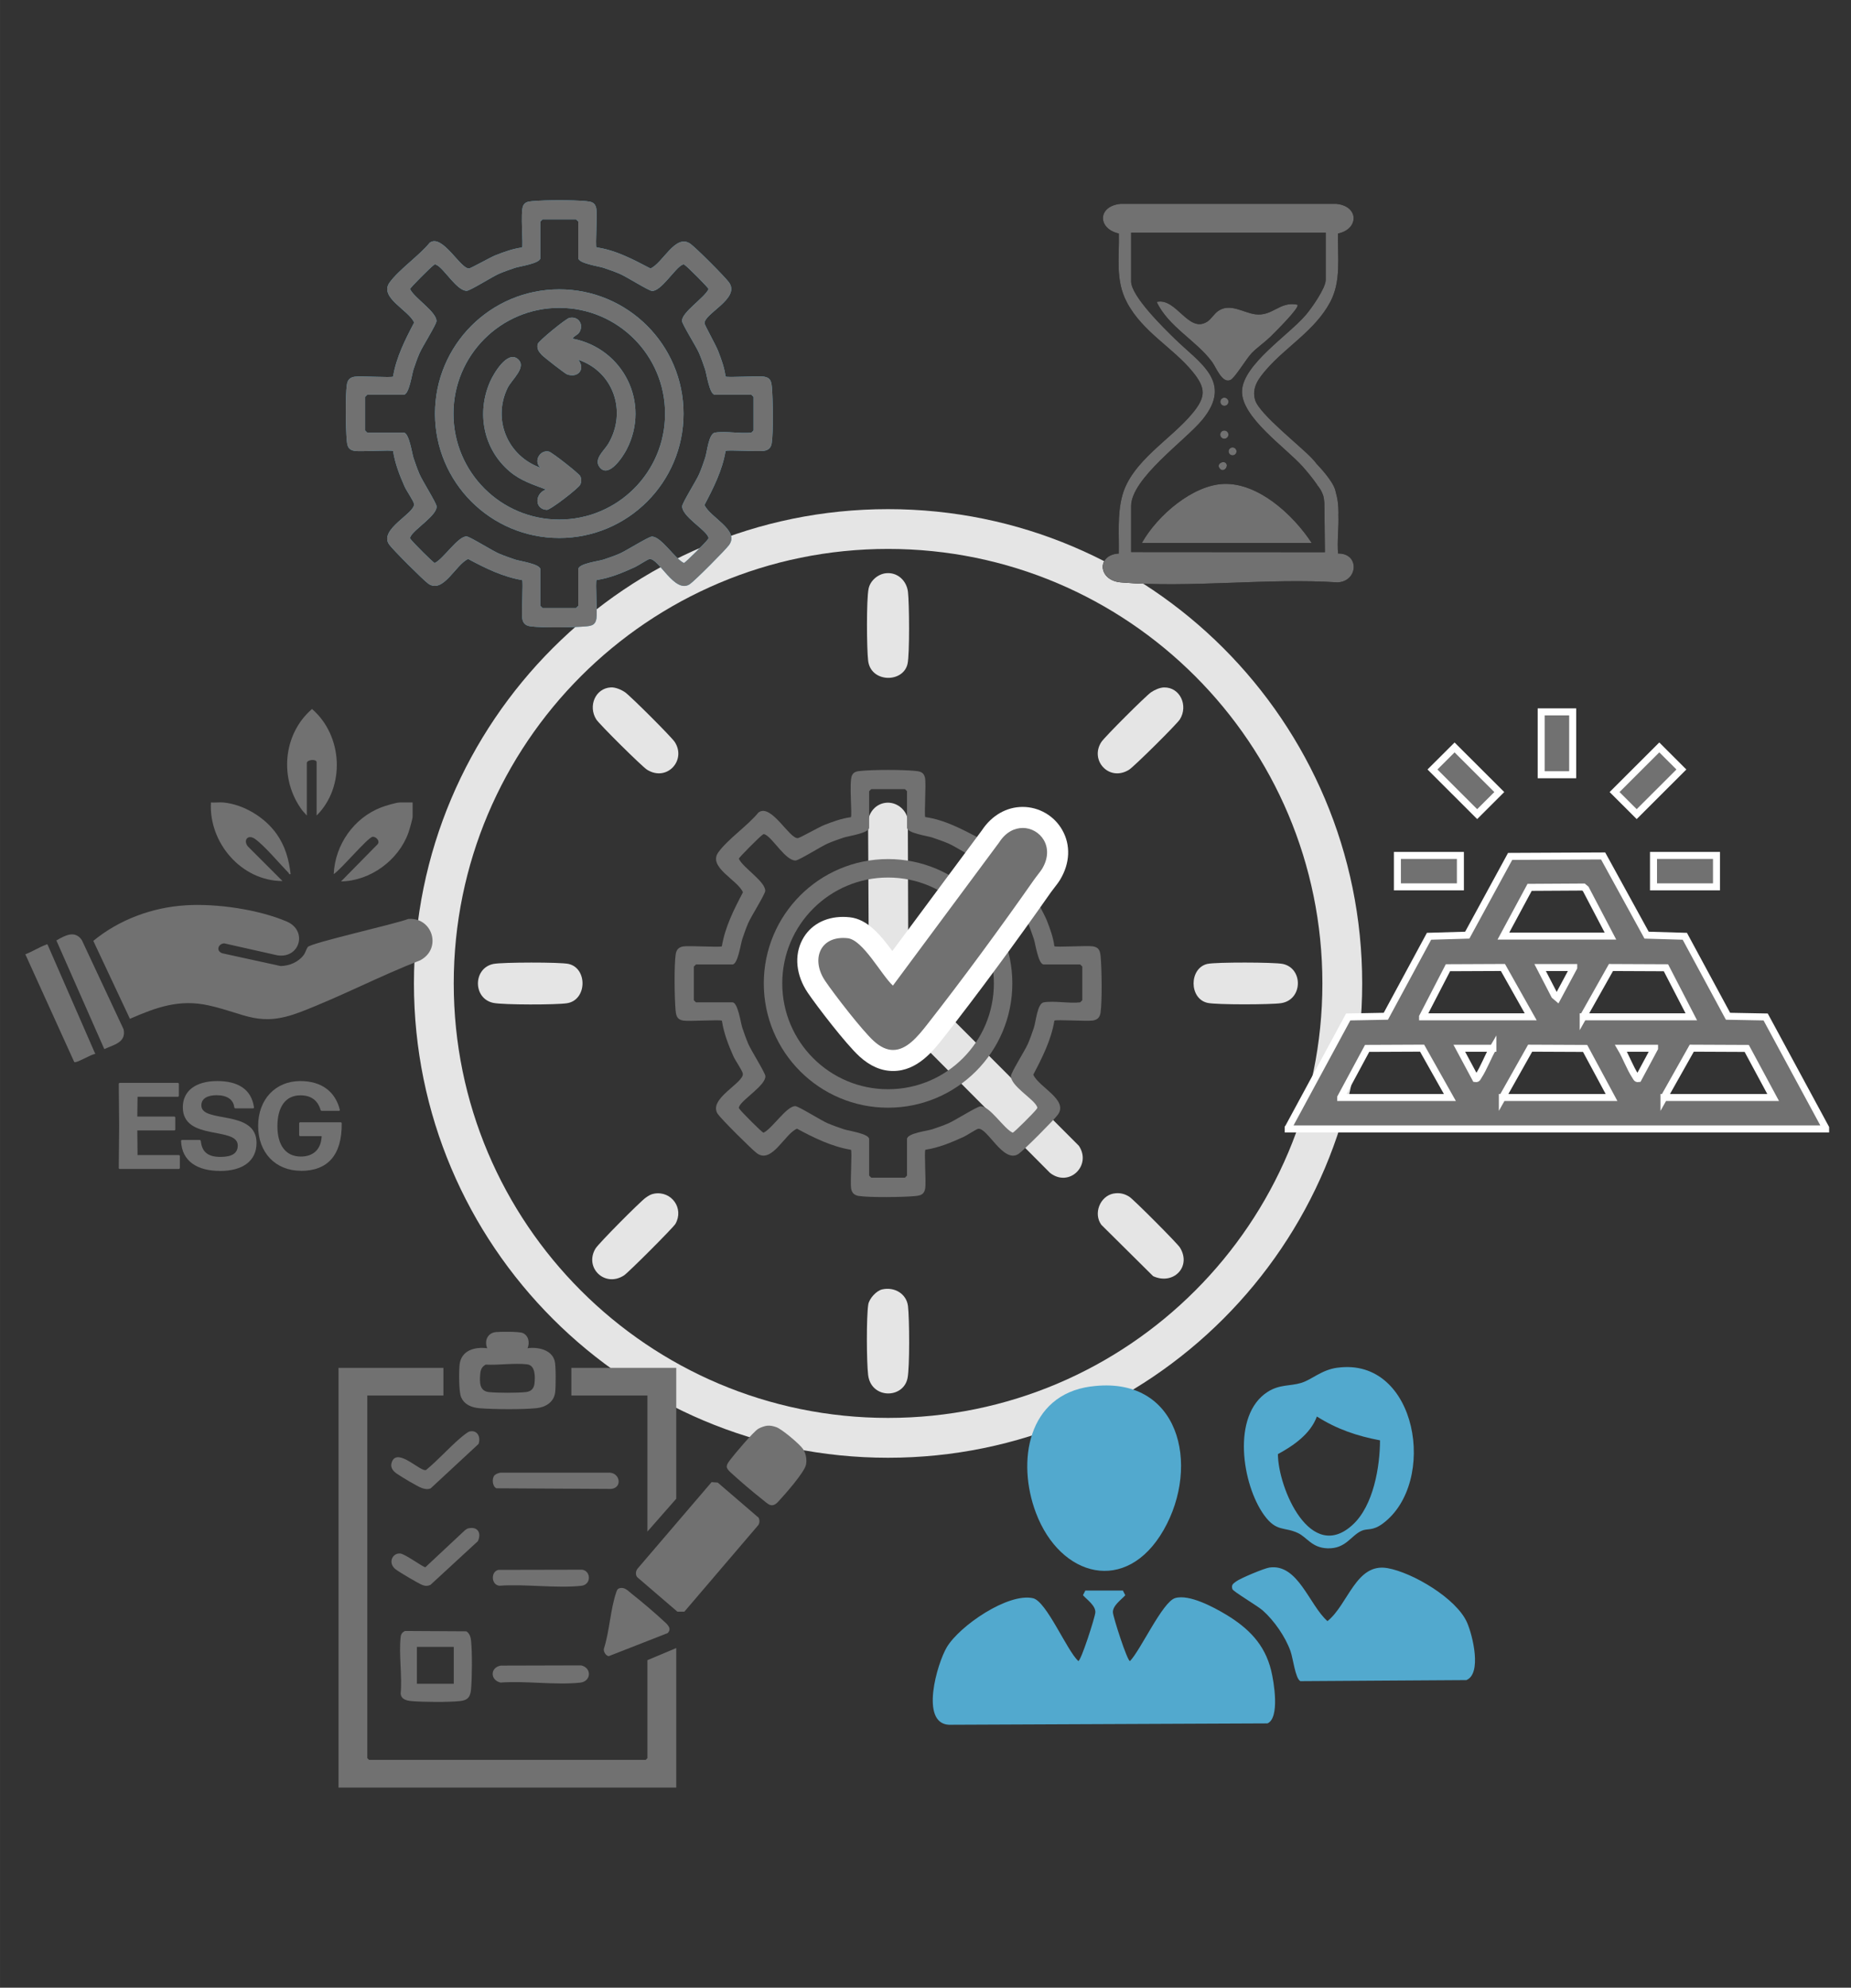 <?xml version="1.0" encoding="UTF-8"?><svg id="Ebene_2" xmlns="http://www.w3.org/2000/svg" width="186.38mm" height="200.07mm" viewBox="0 0 528.33 567.14"><rect x="0" y="0" width="528.33" height="567.14" fill="#333333" stroke="none"/><path d="M388.81,280.6c0,74.74-60.59,135.33-135.33,135.33s-135.33-60.59-135.33-135.33,60.59-135.33,135.33-135.33,135.33,60.59,135.33,135.33ZM377.45,280.59c0-68.47-55.51-123.97-123.97-123.97s-123.97,55.51-123.97,123.97,55.51,123.97,123.97,123.97,123.97-55.51,123.97-123.97Z" fill="#e5e5e5"/><path d="M252.84,229.05c2.96-.33,5.82,1.85,6.28,4.84l.14,44.28,48.68,48.75c3.75,5.58-2.78,12.01-8.24,7.72l-51.68-51.95-.24-48.33c.27-2.74,2.29-5,5.05-5.31Z" fill="#e5e5e5"/><path d="M140.85,275.03c2.45-.5,19.11-.54,21.44,0,5.44,1.23,5.3,10.31-.44,11.21-3.02.48-18.15.49-21.01-.09-5.9-1.19-5.89-9.92,0-11.12Z" fill="#e5e5e5"/><path d="M186.78,340.56c4.92-.81,8.5,4.22,6.02,8.62-.58,1.04-13.47,13.94-14.69,14.72-5.48,3.55-11.39-2.2-8.15-7.64.87-1.46,12.75-13.41,14.35-14.54.81-.57,1.46-.99,2.47-1.16Z" fill="#e5e5e5"/><path d="M252.84,163.56c3.29-.37,5.93,2.07,6.32,5.31.38,3.17.5,17.81-.12,20.54-1.24,5.5-10.5,5.44-11.25-.91-.41-3.5-.51-17.37.13-20.53.46-2.28,2.63-4.15,4.92-4.41Z" fill="#e5e5e5"/><path d="M344.66,275.02c2.33-.53,19-.49,21.44,0,5.92,1.2,5.82,10.24-.43,11.2-2.82.44-18.49.49-21.01-.08-5.32-1.2-5.28-9.94,0-11.13Z" fill="#e5e5e5"/><path d="M251.78,367.9c3.47-.8,6.96,1.18,7.39,4.78.41,3.5.51,17.36-.13,20.53-1.21,5.96-10.42,5.98-11.25-.9-.45-3.73-.52-16.54.04-20.11.26-1.67,2.31-3.93,3.95-4.3Z" fill="#e5e5e5"/><path d="M174.34,196.13c1.3-.08,2.98.64,4.06,1.38,1.52,1.04,13.25,12.74,14.19,14.19,3.39,5.21-2.23,11.45-7.91,7.91-1.44-.9-13.66-13-14.51-14.38-2.34-3.76-.28-8.85,4.18-9.1Z" fill="#e5e5e5"/><path d="M332.25,196.14c4.6-.08,6.96,5.2,4.53,9.1-.86,1.38-13.07,13.48-14.51,14.38-5.68,3.53-11.31-2.7-7.91-7.91.94-1.45,12.67-13.15,14.19-14.19,1-.69,2.52-1.36,3.71-1.38Z" fill="#e5e5e5"/><path d="M317.84,340.55c1.64-.31,3.13.02,4.52.92,1.25.81,13.68,13.27,14.42,14.47,3.41,5.49-1.89,10.84-7.65,8.17l-14.77-14.64c-2.36-3.22-.38-8.19,3.48-8.93Z" fill="#e5e5e5"/><path d="M170.26,70.58c5.53.78,10.53,3.48,15.4,6.02,3.54-1.5,7.15-10.1,11.42-7.02,1.65,1.19,9.82,9.36,11.01,11.01,3.33,4.62-7.4,8.99-6.97,11.74.09.59,3.24,6.2,3.85,7.8.9,2.32,1.82,4.8,2.12,7.29.39.38,9.28-.23,10.97.04,1.83.29,2.09,1.31,2.25,2.96.31,3.37.45,12.85-.04,16.01-.2,1.3-.89,2-2.2,2.2-1.69.27-10.57-.34-10.97.04-.91,5.5-3.46,10.54-6.02,15.4,1.5,3.54,10.1,7.15,7.02,11.42-1.04,1.44-9.85,10.28-11.22,11.19-4.32,2.88-8.91-7.56-11.52-7.16-.54.08-3.19,1.86-4.15,2.3-3.48,1.59-7.12,3.11-10.93,3.68-.38.39.23,9.28-.04,10.97-.29,1.83-1.31,2.09-2.96,2.25-3.37.31-12.85.45-16.01-.04-1.3-.2-2-.89-2.2-2.2-.27-1.69.34-10.57-.04-10.97-5.5-.92-10.56-3.41-15.4-6.02-3.54,1.5-7.15,10.1-11.42,7.02-1.44-1.04-10.28-9.85-11.19-11.22-2.88-4.32,7.52-8.87,7.15-11.51-.12-.86-2.14-3.73-2.69-4.96-1.42-3.19-2.76-6.66-3.28-10.13-.39-.38-9.28.23-10.97-.04-1.83-.29-2.09-1.31-2.25-2.96-.31-3.37-.45-12.85.04-16.01.2-1.3.89-2,2.2-2.2,1.69-.27,10.57.34,10.97-.04.91-5.5,3.46-10.54,6.02-15.4-1.5-3.54-10.1-7.15-7.02-11.42,2.72-3.76,8.39-7.6,11.46-11.36,3.62-2.69,8.89,7.69,11.28,7.32.6-.09,6.02-3.16,7.5-3.75,2.4-.94,5.01-1.89,7.58-2.22.44-.45-.56-9.99.31-11.9.52-1.15,1.58-1.21,2.69-1.32,3.82-.35,11.43-.35,15.25,0,1.41.13,2.53.31,2.9,1.91.41,1.79-.29,10.9.1,11.31ZM204.07,123.44c3-.51,7.25.37,10.41,0l.6-.6v-9.61l-.6-.6h-10.41c-1.55,0-2.37-5.89-2.8-7.2-.53-1.58-1.08-3.15-1.73-4.67-.79-1.85-4.8-8.18-4.87-9.17-.16-2.45,6.57-6.74,7.57-9.12-.08-.46-5.93-6.25-6.56-6.68-.42-.29-.43-.5-1.01-.2-2.11,1.09-6.03,7.59-8.58,7.42-.98-.07-7.32-4.08-9.17-4.87-1.53-.65-3.1-1.2-4.67-1.73-1.31-.44-7.2-1.25-7.2-2.8v-10.41l-.6-.6h-9.61l-.6.6v10.41c0,1.55-5.89,2.37-7.2,2.8-1.58.53-3.15,1.07-4.67,1.73-1.77.77-8.18,4.81-9.13,4.83-2.81.07-6.39-6.24-8.62-7.38-.58-.3-.59-.09-1.01.2-.63.44-6.48,6.22-6.56,6.68,1.13,2.53,7.59,6.48,7.53,9.16-.02.95-4.06,7.35-4.83,9.13-.66,1.52-1.21,3.1-1.73,4.67-.44,1.31-1.25,7.2-2.8,7.2h-10.41l-.6.6v9.61l.6.6h10.41c1.55,0,2.37,5.89,2.8,7.2.53,1.58,1.08,3.15,1.73,4.67.79,1.85,4.8,8.18,4.87,9.17.17,2.55-6.34,6.47-7.42,8.58-.3.58-.09.59.2,1.01.44.63,6.22,6.48,6.68,6.56,2.38-1.01,6.67-7.73,9.12-7.57.98.07,7.32,4.08,9.17,4.87,1.53.65,3.1,1.2,4.67,1.73,1.31.44,7.2,1.25,7.2,2.8v10.41l.6.6h9.61l.6-.6v-10.41c0-1.68,5.71-2.31,7.2-2.8,1.58-.52,3.15-1.07,4.67-1.73,1.77-.77,8.18-4.81,9.13-4.83,2.68-.06,6.63,6.4,9.16,7.53.46-.08,6.25-5.93,6.68-6.56.29-.42.5-.43.2-1.01-1.15-2.23-7.45-5.81-7.38-8.62.02-.95,4.06-7.35,4.83-9.13.66-1.52,1.21-3.1,1.73-4.67.57-1.72.99-6.9,2.8-7.2Z" fill="#52a9ce"/><path d="M195.1,118.03c0,19.59-15.88,35.47-35.47,35.47s-35.47-15.88-35.47-35.47,15.88-35.47,35.47-35.47,35.47,15.88,35.47,35.47ZM189.83,118.04c0-16.68-13.52-30.2-30.2-30.2s-30.2,13.52-30.2,30.2,13.52,30.2,30.2,30.2,30.2-13.52,30.2-30.2Z" fill="#52a9ce"/><path d="M154.23,133.45c-2.02-1.92-.1-5.15,2.41-4.62.89.19,8.63,6.26,8.99,7.04s.35,1.62,0,2.39c-.49,1.06-8.55,7.27-9.56,7.22-3.59-.2-3.44-4.69-.24-5.81-3.77-1.45-7.28-2.52-10.41-5.2-7.45-6.37-9.46-16.64-5.54-25.57,1.03-2.34,4.95-9.02,7.94-6.45,2.67,2.31-1.77,5.84-2.94,8.24-4.37,9.04,0,19.4,9.36,22.76Z" fill="#52a9ce"/><path d="M163.44,96.62c14.46,2.78,22.31,18.32,15.42,31.64-1.06,2.06-5.04,8.17-7.6,5.18-2.03-2.37,1.17-4.82,2.36-6.82,5.44-9.21,1.46-20.6-8.57-23.98,2.1,2.67,0,5.29-3.19,4.18-.6-.21-6.6-4.89-7.24-5.57-.84-.88-1.5-1.84-1.12-3.13.26-.89,8.03-7.22,9.03-7.43,2.59-.54,4.16,1.88,2.86,4.09-.51.87-1.55.99-1.96,1.84Z" fill="#52a9ce"/><path d="M170.26,70.58c5.53.78,10.53,3.48,15.4,6.02,3.54-1.5,7.15-10.1,11.42-7.02,1.65,1.19,9.82,9.36,11.01,11.01,3.33,4.62-7.4,8.99-6.97,11.74.09.59,3.24,6.2,3.85,7.8.9,2.32,1.82,4.8,2.12,7.29.39.38,9.28-.23,10.97.04,1.83.29,2.09,1.31,2.25,2.96.31,3.37.45,12.85-.04,16.01-.2,1.3-.89,2-2.2,2.2-1.69.27-10.57-.34-10.97.04-.91,5.5-3.46,10.54-6.02,15.4,1.5,3.54,10.1,7.15,7.02,11.42-1.04,1.44-9.85,10.28-11.22,11.19-4.32,2.88-8.91-7.56-11.52-7.16-.54.08-3.19,1.86-4.15,2.3-3.48,1.59-7.12,3.11-10.93,3.68-.38.39.23,9.28-.04,10.97-.29,1.83-1.31,2.09-2.96,2.25-3.37.31-12.85.45-16.01-.04-1.3-.2-2-.89-2.2-2.2-.27-1.69.34-10.57-.04-10.97-5.5-.92-10.56-3.41-15.4-6.02-3.54,1.5-7.15,10.1-11.42,7.02-1.44-1.04-10.28-9.85-11.19-11.22-2.88-4.32,7.52-8.87,7.15-11.51-.12-.86-2.14-3.73-2.69-4.96-1.42-3.19-2.76-6.66-3.28-10.13-.39-.38-9.28.23-10.97-.04-1.83-.29-2.09-1.31-2.25-2.96-.31-3.37-.45-12.85.04-16.01.2-1.3.89-2,2.2-2.2,1.69-.27,10.57.34,10.97-.04.91-5.5,3.46-10.54,6.02-15.4-1.5-3.54-10.1-7.15-7.02-11.42,2.72-3.76,8.39-7.6,11.46-11.36,3.62-2.69,8.89,7.69,11.28,7.32.6-.09,6.02-3.16,7.5-3.75,2.4-.94,5.01-1.89,7.58-2.22.44-.45-.56-9.99.31-11.9.52-1.15,1.58-1.21,2.69-1.32,3.82-.35,11.43-.35,15.25,0,1.41.13,2.53.31,2.9,1.91.41,1.79-.29,10.9.1,11.31ZM204.07,123.44c3-.51,7.25.37,10.41,0l.6-.6v-9.61l-.6-.6h-10.41c-1.55,0-2.37-5.89-2.8-7.2-.53-1.58-1.08-3.15-1.73-4.67-.79-1.85-4.8-8.18-4.87-9.17-.16-2.45,6.57-6.74,7.57-9.12-.08-.46-5.93-6.25-6.56-6.68-.42-.29-.43-.5-1.01-.2-2.11,1.09-6.03,7.59-8.58,7.42-.98-.07-7.32-4.08-9.17-4.87-1.53-.65-3.1-1.2-4.67-1.73-1.31-.44-7.2-1.25-7.2-2.8v-10.41l-.6-.6h-9.61l-.6.6v10.41c0,1.55-5.89,2.37-7.2,2.8-1.58.53-3.15,1.07-4.67,1.73-1.77.77-8.18,4.81-9.13,4.83-2.81.07-6.39-6.24-8.62-7.38-.58-.3-.59-.09-1.01.2-.63.44-6.48,6.22-6.56,6.68,1.13,2.53,7.59,6.48,7.53,9.16-.02.95-4.06,7.35-4.83,9.13-.66,1.52-1.21,3.1-1.73,4.67-.44,1.31-1.25,7.2-2.8,7.2h-10.41l-.6.6v9.61l.6.6h10.41c1.55,0,2.37,5.89,2.8,7.2.53,1.58,1.08,3.15,1.73,4.67.79,1.85,4.8,8.18,4.87,9.17.17,2.55-6.34,6.47-7.42,8.58-.3.58-.09.59.2,1.01.44.63,6.22,6.48,6.68,6.56,2.38-1.01,6.67-7.73,9.12-7.57.98.07,7.32,4.08,9.17,4.87,1.53.65,3.1,1.2,4.67,1.73,1.31.44,7.2,1.25,7.2,2.8v10.41l.6.6h9.61l.6-.6v-10.41c0-1.68,5.71-2.31,7.2-2.8,1.58-.52,3.15-1.07,4.67-1.73,1.77-.77,8.18-4.81,9.13-4.83,2.68-.06,6.63,6.4,9.16,7.53.46-.08,6.25-5.93,6.68-6.56.29-.42.5-.43.2-1.01-1.15-2.23-7.45-5.81-7.38-8.62.02-.95,4.06-7.35,4.83-9.13.66-1.52,1.21-3.1,1.73-4.67.57-1.72.99-6.9,2.8-7.2Z" fill="#717171"/><path d="M195.1,118.03c0,19.59-15.88,35.47-35.47,35.47s-35.47-15.88-35.47-35.47,15.88-35.47,35.47-35.47,35.47,15.88,35.47,35.47ZM189.83,118.04c0-16.68-13.52-30.2-30.2-30.2s-30.2,13.52-30.2,30.2,13.52,30.2,30.2,30.2,30.2-13.52,30.2-30.2Z" fill="#717171"/><path d="M154.23,133.45c-2.02-1.92-.1-5.15,2.41-4.62.89.19,8.63,6.26,8.99,7.04s.35,1.62,0,2.39c-.49,1.06-8.55,7.27-9.56,7.22-3.59-.2-3.44-4.69-.24-5.81-3.77-1.45-7.28-2.52-10.41-5.2-7.45-6.37-9.46-16.64-5.54-25.57,1.03-2.34,4.95-9.02,7.94-6.45,2.67,2.31-1.77,5.84-2.94,8.24-4.37,9.04,0,19.4,9.36,22.76Z" fill="#717171"/><path d="M163.44,96.62c14.46,2.78,22.31,18.32,15.42,31.64-1.06,2.06-5.04,8.17-7.6,5.18-2.03-2.37,1.17-4.82,2.36-6.82,5.44-9.21,1.46-20.6-8.57-23.98,2.1,2.67,0,5.29-3.19,4.18-.6-.21-6.6-4.89-7.24-5.57-.84-.88-1.5-1.84-1.12-3.13.26-.89,8.03-7.22,9.03-7.43,2.59-.54,4.16,1.88,2.86,4.09-.51.87-1.55.99-1.96,1.84Z" fill="#717171"/><path d="M52.94,258.3c8.84-.55,20.73,1.15,28.9,4.63,6.07,2.59,3.74,10.65-2.67,9.64l-15.18-3.41c-1.8.13-2.39,2.23-.51,2.84l16.6,3.63c2.5-.04,5.06-1.1,6.58-3.12.52-.69.81-1.81,1.18-2.3.89-1.19,25.38-6.66,28.68-8.01,6.92-.58,9.71,8.46,3.43,11.79-11.5,4.46-22.74,10.38-34.23,14.77-11.77,4.49-15.48.47-26.18-1.9-8.37-1.85-14.91.54-22.46,3.83l-10.45-22.24c7.37-6.05,16.78-9.55,26.32-10.14Z" fill="#717171"/><path d="M117.77,228.97v4.06c0,.65-.93,3.8-1.21,4.59-2.83,7.86-10.86,13.72-19.22,13.87l10.42-10.59c.82-.91-.45-2.29-1.43-2.14-1.4.22-9.13,9.45-11.08,10.64.38-8.36,5.74-16.05,13.58-19.05,1.16-.44,4.22-1.39,5.35-1.39h3.6Z" fill="#717171"/><path d="M90.37,232.69v-15.21c0-1-2.79-.76-2.79.23v14.98l-1.26-1.41c-6.67-8.85-5.66-21.73,2.74-28.99,8.8,7.59,9.57,22.18,1.31,30.4Z" fill="#717171"/><path d="M63.79,228.97c5.82.56,11.83,4.26,15.17,8.98,2.43,3.44,3.52,7.3,3.99,11.45-.54.16-.4-.16-.53-.29-2.48-2.53-7.06-7.99-9.7-9.79-1.99-1.36-3.38.48-1.96,2.19l9.87,9.87c-11.69-.02-21.05-10.87-20.43-22.41,1.17.08,2.45-.11,3.6,0Z" fill="#717171"/><path d="M27.21,300.72c-1.06-.04-5.4,2.74-6.02,2.3l-13.96-30.74c1.97-.75,3.93-2.01,5.89-2.73.22-.08.29-.29.49.05l13.59,31.12Z" fill="#717171"/><path d="M29.77,299.33l-13.68-31c2.39-1.38,5.3-3.04,7.27-.09l11.92,25.46c.79,3.8-2.91,4.4-5.52,5.64Z" fill="#717171"/><path d="M320.51,453.82l.68,1.34c-1.19,1.32-3.64,2.97-3.53,4.92.08,1.35,4.09,13.88,4.87,13.86,3.05-3.13,9.27-16.89,12.89-17.97,3.98-1.19,11,2.59,14.5,4.69,6.4,3.86,11.07,8.46,12.9,15.95.82,3.35,2.51,13.54-1.04,15.11l-90.96.39c-8.3-.45-3.33-17.51-.57-22.13,3.66-6.13,17.52-15.59,24.61-13.97,3.83.88,9.58,14.79,12.91,17.92.78.02,4.79-12.51,4.87-13.86.11-1.95-2.34-3.6-3.53-4.92l.68-1.34h10.74Z" fill="#52a9ce"/><path d="M311.29,395.61c25.36-3.46,31.47,22.42,20.83,40.96s-29.49,13.46-36.43-4.91c-5.54-14.65-2.4-33.6,15.6-36.06Z" fill="#52a9ce"/><path d="M362.29,447.26c8.2-1.23,11.38,10.69,16.61,15.28,5.92-4.73,8.14-16.71,17.14-15.12,7.17,1.27,19.7,8.65,22.71,15.54,1.63,3.73,4.25,14.59-.21,16.41l-47.37.3c-1.45-.72-2.08-6.49-2.83-8.58-1.47-4.1-4.64-8.67-7.89-11.57-1.46-1.3-8.48-5.44-8.68-6.1-.39-1.24.2-1.55,1.05-2.19,1.21-.92,7.98-3.74,9.47-3.97Z" fill="#52a9ce"/><path d="M381.75,390.24c22.87-3.11,28.7,32.8,12.93,44.47-2.97,2.2-4.36,1.29-6.07,2.07-3.06,1.4-4.48,5.15-9.69,4.99-4.47-.14-5.84-3.13-8.44-4.36-3.94-1.87-6.1-.2-9.66-5.11-6.27-8.64-9.39-28.49.99-35.16,3.41-2.19,6.38-1.61,9.53-2.55s5.77-3.73,10.41-4.36ZM393.9,410.96c-6.64-1.26-12.31-3.19-18.02-6.8-1.84,4.98-6.63,8.29-11.13,10.73.08,9.79,9.36,31.36,21.45,20.06,5.8-5.41,7.68-16.38,7.7-24Z" fill="#52a9ce"/><path d="M34.18,333.53c-.14,0-.28-.14-.28-.28l.11-12-.11-12c0-.14.14-.28.28-.28h16.59c.14,0,.28.14.28.28v3.4c0,.14-.14.28-.28.28h-11.51l-.07,5.65h10.56c.14,0,.28.14.28.28v3.4c0,.14-.14.28-.28.28h-10.56l.07,7.02h11.79c.14,0,.28.14.28.28v3.4c0,.14-.14.28-.28.28h-16.87Z" fill="#717171"/><path d="M62.8,334.09c-6.46,0-10.91-2.74-11.12-8.56,0-.14.14-.28.28-.28h5.02c.14,0,.28.11.32.28.32,2.74,1.58,4.56,5.61,4.56,3.19,0,4.95-.95,4.95-3.26,0-5.54-15.68-1.16-15.68-10.91,0-4.6,3.58-7.47,9.86-7.47,5.75,0,9.72,2.24,10.45,7.51.04.14-.1.28-.25.28h-5.05c-.14,0-.28-.11-.32-.28-.25-2.24-2.04-3.47-5.05-3.47-2.53,0-4.35.88-4.35,2.91,0,5.23,15.75.98,15.75,10.7,0,5.19-4,8-10.42,8Z" fill="#717171"/><path d="M85.92,334.05c-7.3,0-12.24-5.19-12.24-12.8s4.98-12.8,12.03-12.8c6.1,0,10,3.02,11.29,8.21.04.14-.07.28-.21.28h-4.95c-.18,0-.32-.11-.35-.28-.81-2.74-2.74-4.14-5.75-4.14-4.28,0-6.56,3.37-6.56,8.8s2.35,8.67,6.7,8.67c3.51,0,5.79-2.04,5.93-5.82h-6.14c-.14,0-.28-.14-.28-.28v-3.4c0-.14.14-.28.28-.28h11.58c.14,0,.28.14.28.28.11,9.12-4.03,13.58-11.61,13.58Z" fill="#717171"/><path d="M381.93,157.93c-.32-3.25.24-7.39.09-11.01.01-.17.02-.35.02-.54-.04-2.22-.09-3.52-.91-6.52-.74-2.68-4.49-6.63-5.28-7.45-.33-.45-.72-.92-1.19-1.43-3.41-3.7-15.2-12.79-16.41-16.85-1.04-3.51,1.01-6.16,3.14-8.63,5.71-6.61,13.89-11.14,18.27-19.28,3.25-6.05,2.08-12.98,2.25-19.59,6.07-1.28,5.97-7.89-.55-8.47h-61.45c-6.65.59-6.74,7.09-.55,8.47.15,6.86-1.05,13.29,2.26,19.58,4.48,8.52,13.17,12.95,18.83,19.9,3.77,4.63,3.75,7.12,0,11.71-6.16,7.54-17.49,13.74-20.14,23.67-1.43,5.33-.86,10.98-.97,16.44-6.4.35-5.98,7.67.57,8.23,19.75,1.68,41.84-1.3,61.84,0,5.9-.21,6.4-8.32.18-8.23ZM322.85,157.54v-13.11c0-7.93,15.44-18.72,20.33-24.66,8.89-10.8-.78-16.18-7.82-23.07-3.12-3.05-12.51-12.17-12.51-16.44v-13.89h55.55v13.5c0,2.35-4.05,8.08-5.67,9.98-4.9,5.75-17.95,14.14-18.22,21.7-.27,7.45,12.39,16.11,17.25,21.51,1.53,1.71,2.92,3.44,4.22,5.29v.1s.16.16.39.45c.18.26.35.52.53.79.25.43.52.95.74,1.58.2.55.31,1.4.38,2.32l.15,13.97-55.32-.04Z"/><path d="M349.43,138.07c-8.84.24-19.03,8.88-23.5,16.84h48.46c-5.37-8.17-15.23-17.11-24.97-16.84Z"/><path d="M351.18,108.43c1.34-.62,4.51-6.04,6.11-7.7,1.49-1.53,3.65-3.03,5.2-4.53.8-.79,8.68-8.49,7.84-9.26-5.11-1.06-7.02,3.37-12,2.74-3.49-.44-7.3-3.39-10.75-.86-1.02.75-1.97,2.31-3,2.96-5.37,3.46-8.83-6.97-14.42-5.63,3.36,7.12,11.39,11.07,15.82,17.13,1.1,1.5,2.87,6.23,5.21,5.14Z"/><path d="M349.46,125.18c.65,0,1.17-.52,1.17-1.17s-.52-1.17-1.17-1.17-1.17.52-1.17,1.17.52,1.17,1.17,1.17Z"/><path d="M349.48,115.79c.64,0,1.16-.52,1.16-1.16s-.52-1.16-1.16-1.16-1.16.52-1.16,1.16.52,1.16,1.16,1.16Z"/><path d="M352.94,128.79c0-.62-.51-1.13-1.13-1.13s-1.13.51-1.13,1.13.51,1.13,1.13,1.13,1.13-.51,1.13-1.13Z"/><path d="M350.13,132.54c-.44-1.54-3.34-.24-1.87,1.26.89.92,2.15-.27,1.87-1.26Z"/><path d="M381.93,157.93c-.32-3.25.24-7.39.09-11.01.01-.17.02-.35.02-.54-.04-2.22-.09-3.52-.91-6.52-.74-2.68-4.49-6.63-5.28-7.45-.33-.45-.72-.92-1.19-1.43-3.41-3.7-15.2-12.79-16.41-16.85-1.04-3.51,1.01-6.16,3.14-8.63,5.71-6.61,13.89-11.14,18.27-19.28,3.25-6.05,2.08-12.98,2.25-19.59,6.07-1.28,5.97-7.89-.55-8.47h-61.45c-6.65.59-6.74,7.09-.55,8.47.15,6.86-1.05,13.29,2.26,19.58,4.48,8.52,13.17,12.95,18.83,19.9,3.77,4.63,3.75,7.12,0,11.71-6.16,7.54-17.49,13.74-20.14,23.67-1.43,5.33-.86,10.98-.97,16.44-6.4.35-5.98,7.67.57,8.23,19.75,1.68,41.84-1.3,61.84,0,5.9-.21,6.4-8.32.18-8.23ZM322.85,157.54v-13.11c0-7.93,15.44-18.72,20.33-24.66,8.89-10.8-.78-16.18-7.82-23.07-3.12-3.05-12.51-12.17-12.51-16.44v-13.89h55.55v13.5c0,2.35-4.05,8.08-5.67,9.98-4.9,5.75-17.95,14.14-18.22,21.7-.27,7.45,12.39,16.11,17.25,21.51,1.53,1.71,2.92,3.44,4.22,5.29v.1s.16.16.39.45c.18.26.35.52.53.79.25.43.52.95.74,1.58.2.55.31,1.4.38,2.32l.15,13.97-55.32-.04Z" fill="#717171"/><path d="M349.43,138.07c-8.84.24-19.03,8.88-23.5,16.84h48.46c-5.37-8.17-15.23-17.11-24.97-16.84Z" fill="#717171"/><path d="M351.18,108.43c1.34-.62,4.51-6.04,6.11-7.7,1.49-1.53,3.65-3.03,5.2-4.53.8-.79,8.68-8.49,7.84-9.26-5.11-1.06-7.02,3.37-12,2.74-3.49-.44-7.3-3.39-10.75-.86-1.02.75-1.97,2.31-3,2.96-5.37,3.46-8.83-6.97-14.42-5.63,3.36,7.12,11.39,11.07,15.82,17.13,1.1,1.5,2.87,6.23,5.21,5.14Z" fill="#717171"/><path d="M349.46,125.18c.65,0,1.17-.52,1.17-1.17s-.52-1.17-1.17-1.17-1.17.52-1.17,1.17.52,1.17,1.17,1.17Z" fill="#717171"/><path d="M349.48,115.79c.64,0,1.16-.52,1.16-1.16s-.52-1.16-1.16-1.16-1.16.52-1.16,1.16.52,1.16,1.16,1.16Z" fill="#717171"/><path d="M352.94,128.79c0-.62-.51-1.13-1.13-1.13s-1.13.51-1.13,1.13.51,1.13,1.13,1.13,1.13-.51,1.13-1.13Z" fill="#717171"/><path d="M350.13,132.54c-.44-1.54-3.34-.24-1.87,1.26.89.92,2.15-.27,1.87-1.26Z" fill="#717171"/><path d="M367.7,321.81l17.12-31.65,10.74-.2,12.33-22.82,10.91-.32,12.24-22.47,26.54-.13,12.41,22.6,10.91.32,12.33,22.82,10.74.2,17.12,31.65v.3h-153.39v-.3ZM459.67,267.09l-7.05-13.45-.65-.55-15.37.09-7.49,13.91h30.56ZM406.05,290.12h30.86l-7.93-14.08-15.69.07-7.24,14ZM449.19,276.06h-9.59l4.13,7.98.81.69,4.65-8.67ZM451.89,290.12h30.86l-7.24-14-15.69-.07-7.93,14.08ZM382.68,313.14h31.16l-7.93-14.08-15.69.07-7.54,14ZM426.12,299.09h-9.59l4.65,8.67c.49.07.6-.38.8-.69,1.53-2.31,2.7-5.55,4.14-7.98ZM428.82,313.14h31.16l-7.54-14-15.69-.07-7.93,14.08ZM472.26,299.09h-9.59c1.44,2.43,2.6,5.67,4.14,7.98.21.31.31.76.8.69l4.65-8.67ZM474.95,313.14h31.16l-7.54-14-15.69-.07-7.93,14.08Z"/><rect x="439.9" y="203.11" width="8.99" height="17.94"/><rect x="398.86" y="244.07" width="17.98" height="8.97"/><rect x="471.96" y="244.07" width="17.98" height="8.97"/><polygon points="415.18 213.26 427.94 225.99 421.63 232.29 408.87 219.55 415.18 213.26"/><polygon points="473.61 213.25 479.92 219.55 467.16 232.29 460.85 225.99 473.61 213.25"/><path d="M367.7,321.81l17.12-31.65,10.74-.2,12.33-22.82,10.91-.32,12.24-22.47,26.54-.13,12.41,22.6,10.91.32,12.33,22.82,10.74.2,17.12,31.65v.3h-153.39v-.3ZM459.67,267.09l-7.05-13.45-.65-.55-15.37.09-7.49,13.91h30.56ZM406.05,290.12h30.86l-7.93-14.08-15.69.07-7.24,14ZM449.19,276.06h-9.59l4.13,7.98.81.69,4.65-8.67ZM451.89,290.12h30.86l-7.24-14-15.69-.07-7.93,14.08ZM382.68,313.14h31.16l-7.93-14.08-15.69.07-7.54,14ZM426.12,299.09h-9.59l4.65,8.67c.49.07.6-.38.8-.69,1.53-2.31,2.7-5.55,4.14-7.98ZM428.82,313.14h31.16l-7.54-14-15.69-.07-7.93,14.08ZM472.26,299.09h-9.59c1.44,2.43,2.6,5.67,4.14,7.98.21.31.31.76.8.69l4.65-8.67ZM474.95,313.14h31.16l-7.54-14-15.69-.07-7.93,14.08Z" fill="#717171"/><rect x="439.9" y="203.11" width="8.99" height="17.94" fill="#717171"/><rect x="398.86" y="244.07" width="17.98" height="8.97" fill="#717171"/><rect x="471.96" y="244.07" width="17.98" height="8.97" fill="#717171"/><polygon points="415.18 213.26 427.94 225.99 421.63 232.29 408.87 219.55 415.18 213.26" fill="#717171"/><polygon points="473.61 213.25 479.92 219.55 467.16 232.29 460.85 225.99 473.61 213.25" fill="#717171"/><path d="M367.7,321.81l17.12-31.65,10.74-.2,12.33-22.82,10.91-.32,12.24-22.47,26.54-.13,12.41,22.6,10.91.32,12.33,22.82,10.74.2,17.12,31.65v.3h-153.39v-.3ZM459.67,267.09l-7.05-13.45-.65-.55-15.37.09-7.49,13.91h30.56ZM406.05,290.12h30.86l-7.93-14.08-15.69.07-7.24,14ZM449.19,276.06h-9.59l4.13,7.98.81.69,4.65-8.67ZM451.89,290.12h30.86l-7.24-14-15.69-.07-7.93,14.08ZM382.68,313.14h31.16l-7.93-14.08-15.69.07-7.54,14ZM426.12,299.09h-9.59l4.65,8.67c.49.07.6-.38.8-.69,1.53-2.31,2.7-5.55,4.14-7.98ZM428.82,313.14h31.16l-7.54-14-15.69-.07-7.93,14.08ZM472.26,299.09h-9.59c1.44,2.43,2.6,5.67,4.14,7.98.21.31.31.76.8.69l4.65-8.67ZM474.95,313.14h31.16l-7.54-14-15.69-.07-7.93,14.08Z" fill="none" stroke="#fff" stroke-miterlimit="10" stroke-width="2"/><rect x="439.9" y="203.11" width="8.99" height="17.94" fill="none" stroke="#fff" stroke-miterlimit="10" stroke-width="2"/><rect x="398.86" y="244.07" width="17.98" height="8.97" fill="none" stroke="#fff" stroke-miterlimit="10" stroke-width="2"/><rect x="471.96" y="244.07" width="17.98" height="8.97" fill="none" stroke="#fff" stroke-miterlimit="10" stroke-width="2"/><polygon points="415.18 213.26 427.94 225.99 421.63 232.29 408.87 219.55 415.18 213.26" fill="none" stroke="#fff" stroke-miterlimit="10" stroke-width="2"/><polygon points="473.61 213.25 479.92 219.55 467.16 232.29 460.85 225.99 473.61 213.25" fill="none" stroke="#fff" stroke-miterlimit="10" stroke-width="2"/><polygon points="126.56 390.27 126.56 398.17 104.84 398.17 104.84 501.64 105.34 502.13 184.3 502.13 184.79 501.64 184.79 473.68 193.02 470.22 193.02 510.03 96.62 510.03 96.62 390.27 126.56 390.27" fill="#717171"/><path d="M181.93,450.06c-.63-.71-.51-1.84.08-2.53l21.09-24.64,1.76.12,11.68,10.03c.31.68.32,1.54-.14,2.15l-21.07,24.66h-1.98s-11.42-9.8-11.42-9.8Z" fill="#717171"/><polygon points="193.02 390.27 193.02 427.62 184.79 436.99 184.79 398.17 163.08 398.17 163.08 390.27 193.02 390.27" fill="#717171"/><path d="M150.58,384.68c2.89-.41,6.87.38,7.74,3.61.38,1.4.34,7.45.13,9.03-.37,2.8-2.78,4.21-5.4,4.47-4.13.4-11.95.34-16.13.01-2.27-.18-4.41-1-5.33-3.22-.64-1.54-.61-7.26-.42-9.13.43-4.15,4.26-5.23,7.9-4.77-.89-2.11.09-4.36,2.46-4.61,1.34-.14,6.64-.17,7.65.26,1.71.72,2.07,2.76,1.4,4.35ZM138.63,389.35c-1.14.64-1.46,1.48-1.56,2.72-.18,2.24-.28,4.83,2.47,5.12,2.47.26,8.07.26,10.55,0,1.49-.16,2.31-.98,2.47-2.47.2-1.9.29-5.18-2.13-5.45-3.63-.41-8.08.28-11.8.08Z" fill="#717171"/><path d="M218.94,406.79c.94-.1,1.81.11,2.7.43,1.56.57,6.66,4.85,7.58,6.24.82,1.24,1.14,3.03.83,4.47-.47,2.21-6.1,8.57-7.91,10.51-1.9,2.05-2.88.68-4.61-.67-2.88-2.26-6.37-5.24-9.06-7.72-1.47-1.36-1.24-1.93-.13-3.43,1.18-1.6,6.77-8.21,8.13-8.98.64-.36,1.75-.77,2.47-.85Z" fill="#717171"/><path d="M115.6,465.35l17.53.1c.89.61,1.21,1.58,1.32,2.63.36,3.39.3,10.4.01,13.83-.18,2.16-.87,3.21-3.14,3.44-3.39.35-10.4.3-13.83.01-1.41-.12-2.99-.49-3.13-2.13.47-5.12-.56-11.15,0-16.16.1-.85.46-1.33,1.23-1.73ZM118.99,469.89v10.53h10.53v-10.53h-10.53Z" fill="#717171"/><path d="M176.79,453.17c1.51-.45,2.45.73,3.55,1.59,2.84,2.23,6.4,5.27,9.06,7.72,1.01.93,2.52,2.14,1.16,3.48l-16.79,6.57c-.82-.07-1.54-1.25-1.42-2.05,1.63-5,1.87-11.35,3.56-16.21.17-.5.31-.93.88-1.1Z" fill="#717171"/><path d="M141.13,420.96c.3-.35,1.2-.72,1.7-.77h31.28c2.94.23,3.52,4.32.33,4.63l-32.74-.18c-1.2-.53-1.34-2.79-.57-3.69Z" fill="#717171"/><path d="M133.7,436.07c2.66-.61,3.8,1.37,2.69,3.67l-13.53,12.46c-.8.35-1.38.37-2.21.07-1.16-.42-6.6-3.66-7.69-4.48-2.32-1.76-1.03-4.7,1.24-4.55,1.42.1,6.69,4.03,7.22,3.92l11.23-10.5c.31-.27.65-.5,1.05-.59Z" fill="#717171"/><path d="M134.04,408.43c2.26-.49,3.24,1.63,2.55,3.56l-13.65,12.66c-.83.38-1.72.2-2.54-.08-1.22-.43-5.88-3.22-7.11-4.08s-2.08-1.96-1.36-3.56c1.73-3.84,8.25,3.21,9.69,2.48,3.33-2.74,6.31-6.11,9.54-8.91.56-.49,2.3-1.95,2.88-2.08Z" fill="#717171"/><path d="M142.92,475.23l22.94-.06c3.1.67,2.95,4.59-.3,4.93-7.09.74-15.46-.56-22.69-.03-2.94-.64-3.07-4.29.06-4.84Z" fill="#717171"/><path d="M142.26,447.92l23.93-.05c2.5.37,2.66,4.29-.3,4.6-7.31.75-15.9-.56-23.35-.03-2.35-.22-2.53-4.02-.28-4.52Z" fill="#717171"/><path d="M264.11,233.13c5.53.78,10.53,3.48,15.4,6.02,3.54-1.5,7.15-10.1,11.42-7.02,1.65,1.19,9.82,9.36,11.01,11.01,3.33,4.62-7.4,8.99-6.97,11.74.09.59,3.24,6.2,3.85,7.8.9,2.32,1.82,4.8,2.12,7.29.39.38,9.28-.23,10.97.04,1.83.29,2.09,1.31,2.25,2.96.31,3.37.45,12.85-.04,16.01-.2,1.3-.89,2-2.2,2.2-1.69.27-10.57-.34-10.97.04-.91,5.5-3.46,10.54-6.02,15.4,1.5,3.54,10.1,7.15,7.02,11.42-1.04,1.44-9.85,10.28-11.22,11.19-4.32,2.88-8.91-7.56-11.52-7.16-.54.08-3.19,1.86-4.15,2.3-3.48,1.59-7.12,3.11-10.93,3.68-.38.39.23,9.28-.04,10.97-.29,1.83-1.31,2.09-2.96,2.25-3.37.31-12.85.45-16.01-.04-1.3-.2-2-.89-2.2-2.2-.27-1.69.34-10.57-.04-10.97-5.5-.92-10.56-3.41-15.4-6.02-3.54,1.5-7.15,10.1-11.42,7.02-1.44-1.04-10.28-9.85-11.19-11.22-2.88-4.32,7.52-8.87,7.15-11.51-.12-.86-2.14-3.73-2.69-4.96-1.42-3.19-2.76-6.66-3.28-10.13-.39-.38-9.28.23-10.97-.04-1.83-.29-2.09-1.31-2.25-2.96-.31-3.37-.45-12.85.04-16.01.2-1.3.89-2,2.2-2.2,1.69-.27,10.57.34,10.97-.04.91-5.5,3.46-10.54,6.02-15.4-1.5-3.54-10.1-7.15-7.02-11.42,2.72-3.76,8.39-7.6,11.46-11.36,3.62-2.69,8.89,7.69,11.28,7.32.6-.09,6.02-3.16,7.5-3.75,2.4-.94,5.01-1.89,7.58-2.22.44-.45-.56-9.99.31-11.9.52-1.15,1.58-1.21,2.69-1.32,3.82-.35,11.43-.35,15.25,0,1.41.13,2.53.31,2.9,1.91.41,1.79-.29,10.9.1,11.31ZM297.91,285.99c3-.51,7.25.37,10.41,0l.6-.6v-9.61l-.6-.6h-10.41c-1.55,0-2.37-5.89-2.8-7.2-.53-1.58-1.08-3.15-1.73-4.67-.79-1.85-4.8-8.18-4.87-9.17-.16-2.45,6.57-6.74,7.57-9.12-.08-.46-5.93-6.25-6.56-6.68-.42-.29-.43-.5-1.01-.2-2.11,1.09-6.03,7.59-8.58,7.42-.98-.07-7.32-4.08-9.17-4.87-1.53-.65-3.1-1.2-4.67-1.73-1.31-.44-7.2-1.25-7.2-2.8v-10.41l-.6-.6h-9.61l-.6.6v10.41c0,1.55-5.89,2.37-7.2,2.8-1.58.53-3.15,1.07-4.67,1.73-1.77.77-8.18,4.81-9.13,4.83-2.81.07-6.39-6.24-8.62-7.38-.58-.3-.59-.09-1.01.2-.63.44-6.48,6.22-6.56,6.68,1.13,2.53,7.59,6.48,7.53,9.16-.02.95-4.06,7.35-4.83,9.13-.66,1.52-1.21,3.1-1.73,4.67-.44,1.31-1.25,7.2-2.8,7.2h-10.41l-.6.6v9.61l.6.6h10.41c1.55,0,2.37,5.89,2.8,7.2.53,1.58,1.08,3.15,1.73,4.67.79,1.85,4.8,8.18,4.87,9.17.17,2.55-6.34,6.47-7.42,8.58-.3.58-.09.59.2,1.01.44.63,6.22,6.48,6.68,6.56,2.38-1.01,6.67-7.73,9.12-7.57.98.07,7.32,4.08,9.17,4.87,1.53.65,3.1,1.2,4.67,1.73,1.31.44,7.2,1.25,7.2,2.8v10.41l.6.6h9.61l.6-.6v-10.41c0-1.68,5.71-2.31,7.2-2.8,1.58-.52,3.15-1.07,4.67-1.73,1.77-.77,8.18-4.81,9.13-4.83,2.68-.06,6.63,6.4,9.16,7.53.46-.08,6.25-5.93,6.68-6.56.29-.42.5-.43.2-1.01-1.15-2.23-7.45-5.81-7.38-8.62.02-.95,4.06-7.35,4.83-9.13.66-1.52,1.21-3.1,1.73-4.67.57-1.72.99-6.9,2.8-7.2Z" fill="#717171"/><path d="M288.95,280.58c0,19.59-15.88,35.47-35.47,35.47s-35.47-15.88-35.47-35.47,15.88-35.47,35.47-35.47,35.47,15.88,35.47,35.47ZM283.68,280.58c0-16.68-13.52-30.2-30.2-30.2s-30.2,13.52-30.2,30.2,13.52,30.2,30.2,30.2,30.2-13.52,30.2-30.2Z" fill="#717171"/><path d="M254.93,302.58c-2.59,0-5.13-1.13-7.58-3.36-3.51-3.21-11.47-13.49-14.28-17.62-2.74-4.03-3.26-8.54-1.39-12.07,1.65-3.12,4.92-4.92,8.97-4.92.52,0,1.06.03,1.61.09,4.21.46,7.72,5.25,11.1,9.89.45.61.9,1.23,1.33,1.81l28.01-37.74c2.24-3.45,5.58-5.43,9.19-5.43s6.92,1.94,8.69,5.06c1.89,3.33,1.68,7.39-.56,11.14-.36.6-.93,1.33-1.53,2.11-.36.47-.73.95-1.01,1.34-10.12,14.45-20.92,29.08-30.42,41.2-2.81,3.58-6.66,8.49-12.14,8.49Z" fill="#717171"/><path d="M291.9,236.23c4.98,0,9.3,5.42,5.55,11.66-.47.78-1.72,2.27-2.42,3.28-9.34,13.34-20.29,28.27-30.33,41.07-2.76,3.53-5.91,7.34-9.78,7.34-1.7,0-3.54-.74-5.55-2.58-3.31-3.02-11.14-13.15-13.82-17.09-3.98-5.85-1.76-12.29,5.1-12.29.41,0,.84.02,1.29.07,4.39.47,9.65,10.53,12.92,13.53l30.32-40.85c1.86-2.92,4.37-4.13,6.72-4.13M291.9,230.23h0c-4.62,0-8.85,2.44-11.66,6.71l-25.54,34.41c-3.45-4.66-7.12-9.09-12.13-9.63-.65-.07-1.3-.11-1.93-.11-5.19,0-9.43,2.37-11.62,6.51-2.4,4.52-1.81,10.19,1.56,15.16,2.56,3.77,10.79,14.54,14.74,18.15,3.01,2.75,6.24,4.15,9.6,4.15,6.94,0,11.49-5.8,14.5-9.64,9.53-12.15,20.37-26.83,30.52-41.33.22-.31.58-.78.93-1.23.66-.85,1.28-1.66,1.73-2.4,2.82-4.7,3.04-9.86.6-14.16-2.3-4.06-6.63-6.59-11.3-6.59h0Z" fill="#fff"/></svg>